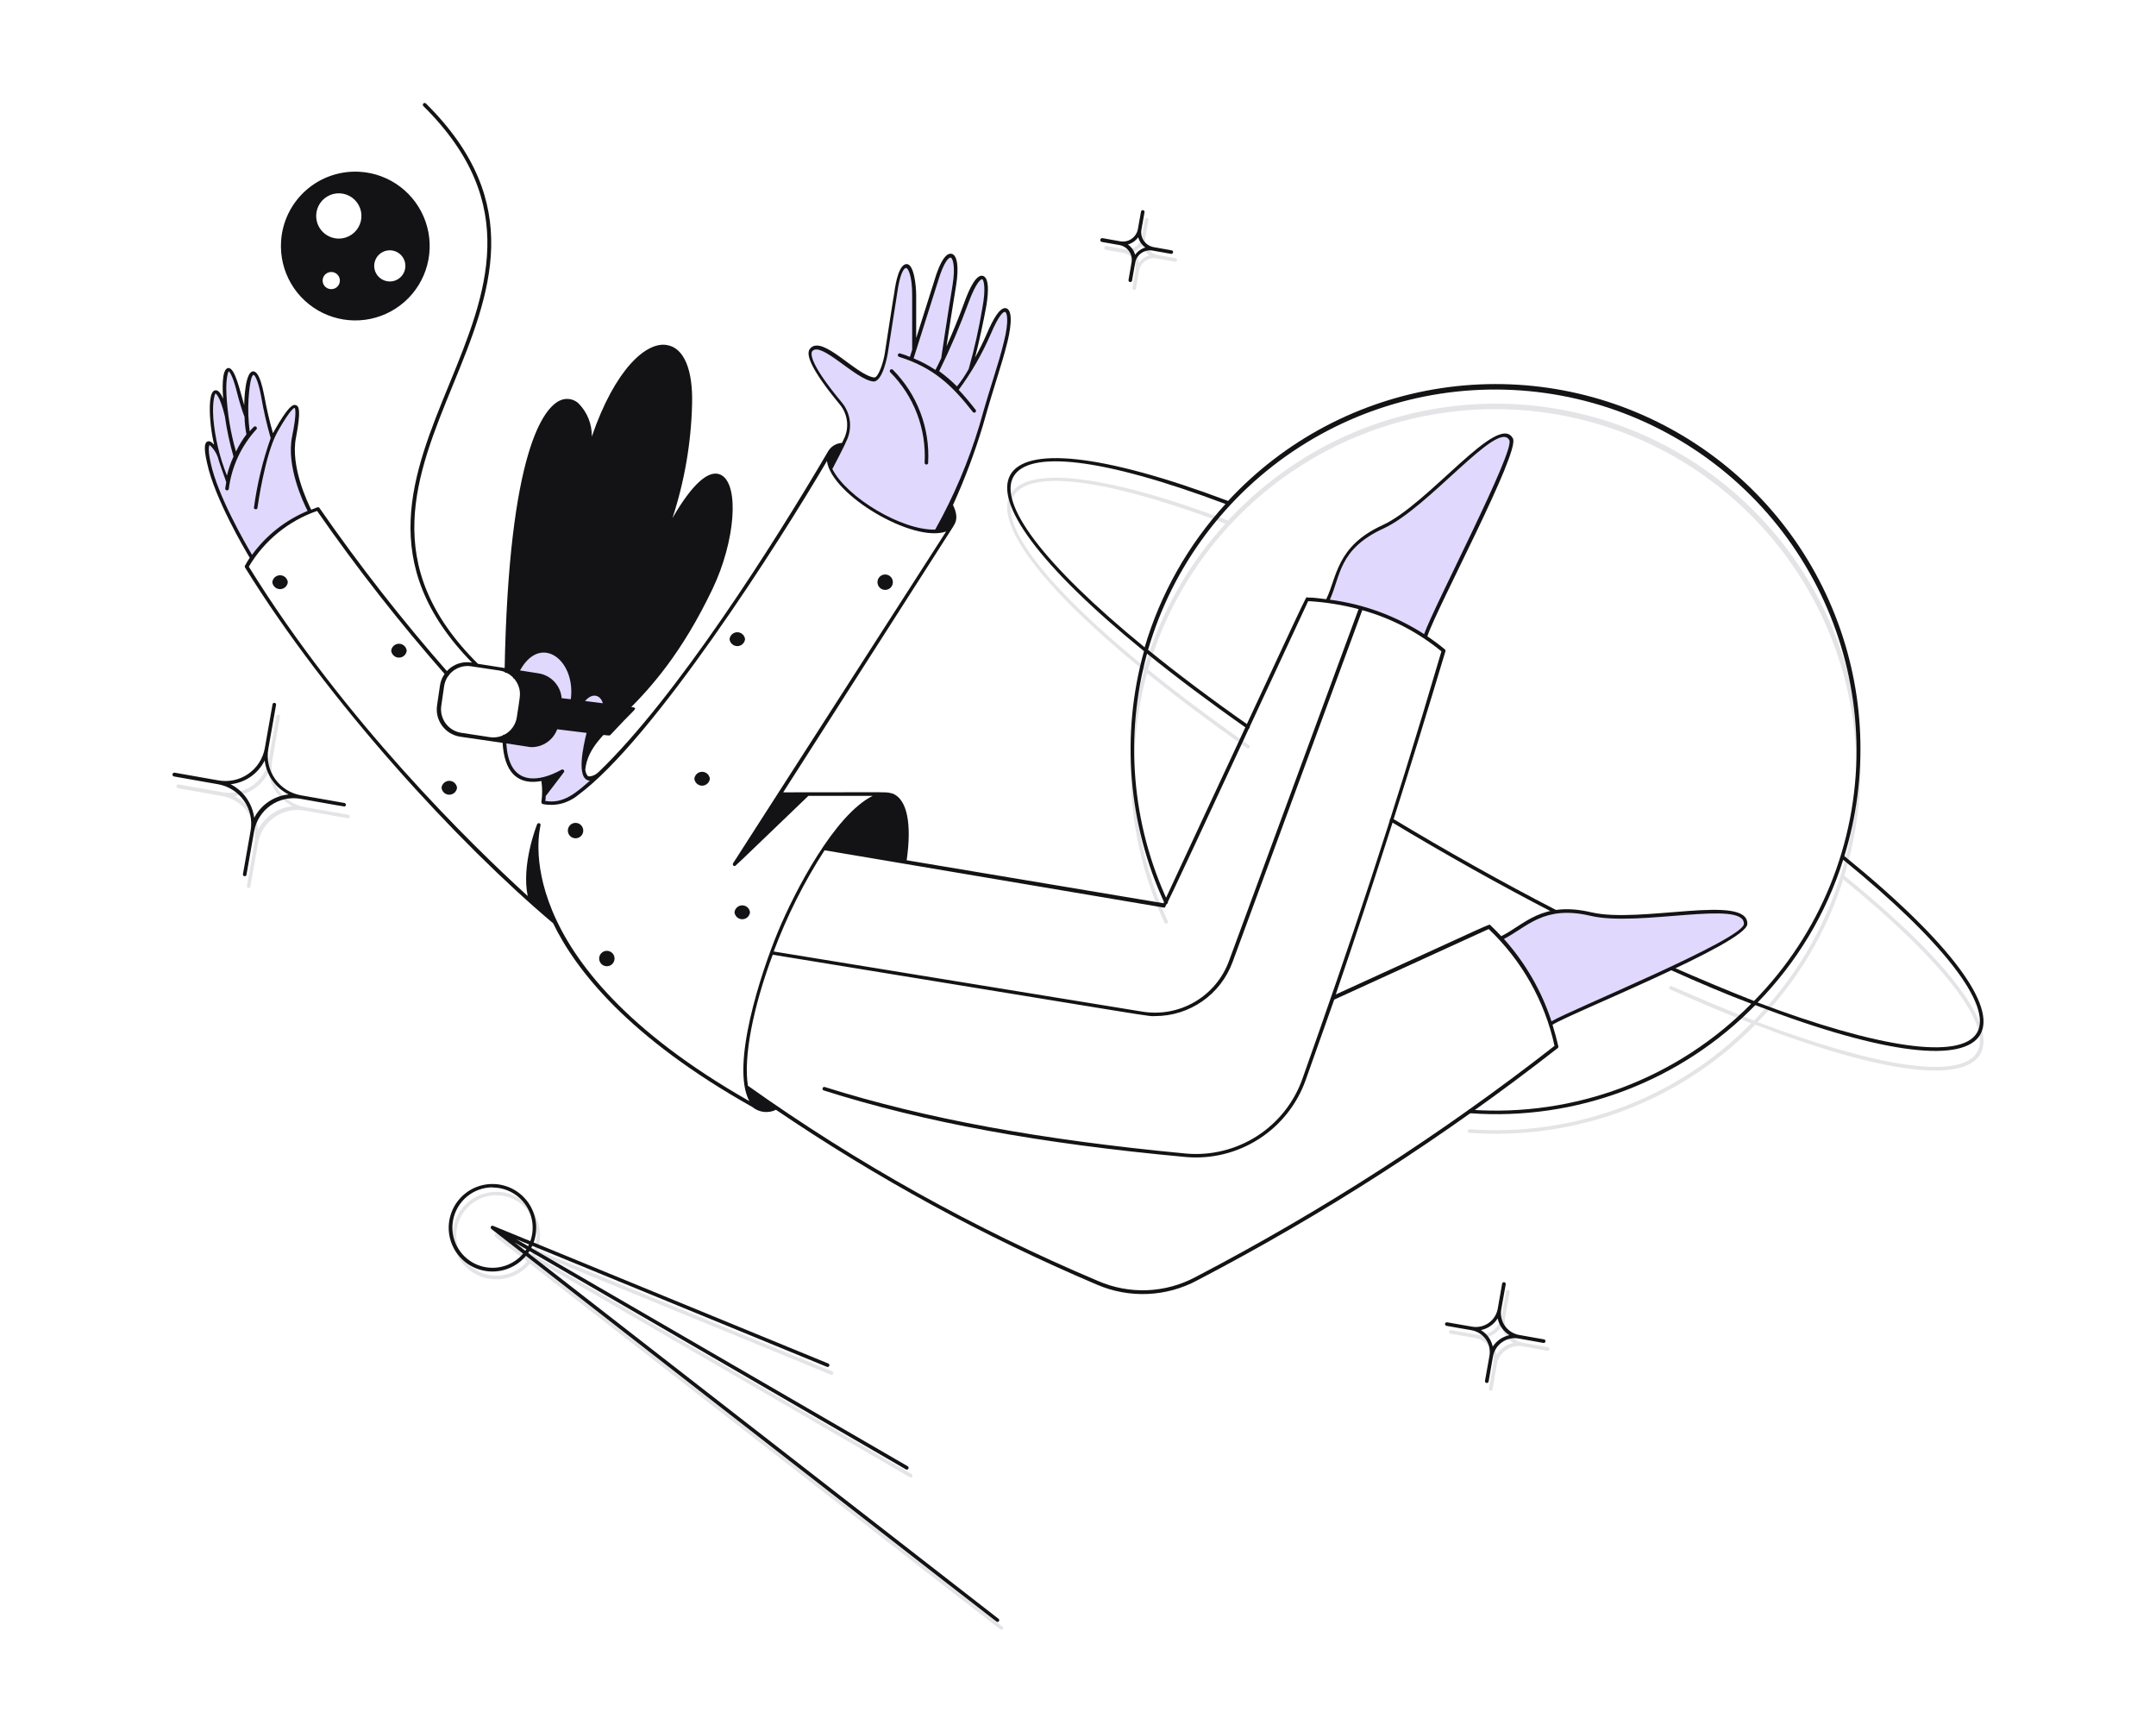 <svg width="550" height="440" viewBox="0 0 550 440" fill="none" xmlns="http://www.w3.org/2000/svg">
<path d="M282.327 62.758L286.816 63.558C287.822 63.728 288.855 63.495 289.691 62.909C290.526 62.323 291.098 61.432 291.281 60.428L292.082 55.915C292.117 55.809 292.19 55.719 292.286 55.663C292.382 55.606 292.495 55.587 292.605 55.607C292.715 55.628 292.813 55.688 292.882 55.776C292.951 55.863 292.985 55.973 292.98 56.084L292.179 60.574C292.003 61.581 292.233 62.617 292.82 63.454C293.407 64.291 294.302 64.861 295.309 65.038L299.798 65.839C299.865 65.839 299.931 65.853 299.992 65.881C300.053 65.909 300.107 65.95 300.151 66.001C300.194 66.052 300.226 66.111 300.244 66.176C300.262 66.24 300.266 66.308 300.255 66.374C300.245 66.44 300.22 66.503 300.182 66.559C300.145 66.614 300.095 66.661 300.038 66.695C299.981 66.73 299.917 66.751 299.85 66.759C299.783 66.766 299.716 66.758 299.653 66.737L295.139 65.936C294.63 65.832 294.104 65.832 293.595 65.936C293.085 66.041 292.603 66.249 292.176 66.546C291.749 66.844 291.387 67.225 291.112 67.666C290.838 68.108 290.656 68.601 290.577 69.115L289.777 73.628C289.741 73.734 289.669 73.824 289.573 73.88C289.477 73.937 289.363 73.956 289.254 73.936C289.144 73.915 289.046 73.855 288.977 73.767C288.908 73.68 288.873 73.57 288.879 73.459L289.655 68.945C289.746 68.449 289.737 67.941 289.63 67.448C289.523 66.956 289.318 66.489 289.03 66.076C288.741 65.663 288.373 65.312 287.947 65.042C287.521 64.772 287.046 64.59 286.549 64.505L282.036 63.704C281.91 63.665 281.805 63.578 281.744 63.462C281.683 63.346 281.67 63.211 281.708 63.085C281.747 62.96 281.834 62.855 281.95 62.793C282.066 62.732 282.202 62.719 282.327 62.758ZM290.577 66.98C291.217 66.086 292.141 65.436 293.198 65.135C292.304 64.496 291.654 63.572 291.354 62.515C290.714 63.409 289.79 64.059 288.733 64.359C289.627 64.999 290.277 65.922 290.577 66.98Z" fill="#E4E4E7"/>
<path d="M369.634 339.649C369.657 339.531 369.726 339.426 369.826 339.358C369.926 339.29 370.048 339.264 370.167 339.285L376.549 340.402C378.022 340.655 379.536 340.316 380.76 339.456C381.983 338.597 382.816 337.288 383.076 335.815L384.193 329.434C384.215 329.311 384.285 329.203 384.388 329.133C384.49 329.062 384.616 329.035 384.739 329.058C384.861 329.08 384.969 329.15 385.04 329.253C385.11 329.355 385.137 329.481 385.115 329.604L383.974 335.985C383.845 336.715 383.862 337.463 384.023 338.187C384.183 338.91 384.486 339.595 384.912 340.202C385.338 340.808 385.879 341.324 386.506 341.721C387.132 342.118 387.83 342.387 388.56 342.513L394.942 343.653C395.048 343.688 395.138 343.761 395.194 343.857C395.251 343.953 395.27 344.067 395.25 344.176C395.229 344.286 395.169 344.384 395.081 344.453C394.994 344.522 394.884 344.557 394.772 344.551L388.391 343.41C386.917 343.157 385.403 343.497 384.18 344.356C382.957 345.216 382.124 346.525 381.863 347.997L380.747 354.378C380.724 354.501 380.654 354.609 380.552 354.68C380.45 354.75 380.323 354.777 380.201 354.755C380.079 354.732 379.97 354.662 379.9 354.559C379.829 354.457 379.802 354.331 379.825 354.209L380.965 347.827C381.219 346.353 380.879 344.84 380.02 343.616C379.16 342.393 377.851 341.56 376.379 341.299L369.997 340.183C369.879 340.16 369.774 340.091 369.706 339.991C369.638 339.891 369.612 339.768 369.634 339.649ZM381.766 345.546C382.246 344.787 382.874 344.131 383.611 343.619C384.349 343.106 385.182 342.746 386.061 342.561C385.297 342.089 384.637 341.468 384.12 340.734C383.603 340 383.239 339.169 383.052 338.291C382.58 339.052 381.958 339.709 381.224 340.222C380.49 340.735 379.659 341.094 378.782 341.275C379.558 341.735 380.228 342.353 380.751 343.089C381.273 343.825 381.636 344.662 381.815 345.546H381.766Z" fill="#E4E4E7"/>
<path d="M45.498 200.08L56.66 202.046C57.977 202.291 59.331 202.274 60.642 201.996C61.953 201.718 63.197 201.183 64.301 200.424C65.406 199.664 66.35 198.694 67.079 197.569C67.808 196.444 68.307 195.187 68.55 193.868L70.515 182.706C70.519 182.641 70.536 182.576 70.566 182.518C70.597 182.46 70.639 182.408 70.691 182.368C70.743 182.327 70.802 182.298 70.866 182.282C70.93 182.267 70.997 182.265 71.061 182.277C71.126 182.29 71.187 182.315 71.241 182.353C71.295 182.391 71.34 182.44 71.373 182.497C71.406 182.554 71.427 182.617 71.434 182.682C71.441 182.748 71.434 182.814 71.413 182.876L69.448 194.014C68.982 196.684 69.594 199.43 71.15 201.65C72.705 203.869 75.077 205.382 77.746 205.855L88.884 207.821C88.985 207.845 89.076 207.902 89.14 207.983C89.205 208.065 89.24 208.166 89.24 208.27C89.24 208.374 89.205 208.475 89.14 208.556C89.076 208.638 88.985 208.695 88.884 208.719C88.617 208.719 86.312 208.282 77.649 206.753C74.985 206.287 72.246 206.897 70.03 208.448C67.815 209.999 66.305 212.365 65.832 215.028L63.867 226.19C63.831 226.295 63.759 226.385 63.663 226.441C63.566 226.498 63.453 226.518 63.343 226.497C63.234 226.476 63.135 226.416 63.066 226.329C62.998 226.241 62.963 226.131 62.969 226.02L64.934 214.858C65.399 212.19 64.787 209.447 63.23 207.232C61.674 205.016 59.302 203.508 56.635 203.041L45.498 201.075C45.366 201.075 45.239 201.023 45.146 200.929C45.053 200.836 45 200.71 45 200.578C45 200.446 45.053 200.319 45.146 200.226C45.239 200.133 45.366 200.08 45.498 200.08ZM65.783 211.728C66.627 210.054 67.879 208.618 69.422 207.554C70.965 206.49 72.751 205.831 74.616 205.637C72.964 204.808 71.543 203.584 70.481 202.072C69.418 200.56 68.746 198.809 68.525 196.974C67.7 198.631 66.473 200.055 64.955 201.115C63.438 202.175 61.678 202.837 59.838 203.041C61.478 203.882 62.886 205.115 63.935 206.63C64.985 208.146 65.645 209.896 65.856 211.728H65.783Z" fill="#E4E4E7"/>
<path d="M126.786 314.68L212.346 349.816C212.444 349.871 212.519 349.959 212.556 350.065C212.594 350.17 212.591 350.286 212.55 350.39C212.508 350.495 212.43 350.58 212.33 350.631C212.23 350.681 212.115 350.694 212.006 350.665L132.658 318.077L232.559 375.998C232.611 376.029 232.657 376.069 232.694 376.117C232.731 376.165 232.758 376.22 232.774 376.279C232.79 376.337 232.794 376.398 232.786 376.459C232.778 376.519 232.759 376.577 232.729 376.629C232.698 376.682 232.658 376.728 232.61 376.765C232.562 376.802 232.507 376.829 232.448 376.845C232.39 376.861 232.329 376.865 232.268 376.857C232.208 376.849 232.15 376.83 232.098 376.799L132.222 318.878L255.708 414.896C255.791 414.949 255.854 415.03 255.886 415.124C255.917 415.218 255.916 415.319 255.882 415.413C255.848 415.506 255.784 415.585 255.699 415.636C255.615 415.688 255.515 415.709 255.417 415.697C255.174 415.697 261.895 420.865 126.349 315.481C125.913 314.971 126.398 314.534 126.786 314.68Z" fill="#E4E4E7"/>
<path d="M126.641 326.328C128.755 326.325 130.825 325.721 132.61 324.587C134.395 323.453 135.821 321.835 136.722 319.923C137.623 318.01 137.962 315.88 137.7 313.782C137.438 311.684 136.585 309.703 135.241 308.071C133.897 306.439 132.117 305.222 130.109 304.561C128.1 303.901 125.945 303.825 123.895 304.343C121.844 304.86 119.983 305.948 118.527 307.482C117.072 309.016 116.082 310.932 115.673 313.006C115.354 314.625 115.397 316.295 115.801 317.895C116.204 319.495 116.958 320.986 118.007 322.26C119.056 323.534 120.374 324.56 121.867 325.263C123.36 325.967 124.991 326.33 126.641 326.328ZM126.641 304.901C128.751 304.901 130.809 305.552 132.535 306.765C134.261 307.979 135.569 309.696 136.282 311.681C136.995 313.667 137.077 315.824 136.518 317.858C135.958 319.893 134.783 321.704 133.155 323.045C131.526 324.387 129.523 325.192 127.42 325.352C125.316 325.512 123.214 325.018 121.402 323.938C119.59 322.858 118.155 321.244 117.295 319.318C116.435 317.391 116.19 315.246 116.595 313.176C117.044 310.843 118.289 308.739 120.116 307.221C121.944 305.703 124.241 304.866 126.617 304.853L126.641 304.901Z" fill="#E4E4E7"/>
<path d="M313.285 132.778C327.61 117.315 346.762 107.174 367.603 104.015C388.445 100.856 409.741 104.867 428.006 115.39C446.271 125.914 460.421 142.327 468.141 161.942C475.861 181.557 476.693 203.211 470.5 223.361C525.752 268.276 515.245 287.227 447.787 261.384C438.39 271 427.008 278.448 414.434 283.209C401.861 287.97 388.4 289.929 374.991 288.95C374.924 288.966 374.853 288.966 374.785 288.951C374.718 288.936 374.654 288.905 374.6 288.862C374.545 288.819 374.501 288.764 374.471 288.702C374.441 288.639 374.425 288.57 374.425 288.501C374.425 288.432 374.441 288.363 374.471 288.3C374.501 288.238 374.545 288.183 374.6 288.14C374.654 288.097 374.718 288.066 374.785 288.051C374.853 288.036 374.924 288.036 374.991 288.052C388.195 289.005 401.448 287.081 413.835 282.414C426.223 277.747 437.451 270.448 446.744 261.02C440.289 258.594 433.398 255.658 426.167 252.406C426.1 252.392 426.036 252.363 425.982 252.322C425.927 252.28 425.882 252.227 425.851 252.166C425.819 252.105 425.802 252.037 425.8 251.969C425.798 251.9 425.811 251.832 425.839 251.769C425.867 251.706 425.908 251.65 425.96 251.605C426.012 251.561 426.074 251.528 426.14 251.51C426.206 251.492 426.276 251.489 426.344 251.501C426.411 251.514 426.475 251.541 426.531 251.581C433.891 254.817 440.864 257.728 447.448 260.317C464.293 243.202 473.695 220.125 473.606 196.111C473.496 173.954 465.411 152.578 450.832 135.894C436.252 119.209 416.152 108.333 394.21 105.254C372.268 102.175 349.951 107.101 331.343 119.129C312.735 131.156 299.08 149.483 292.877 170.753C300.4 176.868 308.99 183.323 318.55 190.02C318.611 190.048 318.666 190.089 318.71 190.139C318.754 190.19 318.786 190.25 318.804 190.315C318.822 190.38 318.826 190.447 318.816 190.514C318.805 190.58 318.78 190.643 318.742 190.699C318.704 190.755 318.655 190.801 318.597 190.836C318.54 190.87 318.475 190.892 318.408 190.899C318.342 190.906 318.274 190.898 318.211 190.876C318.147 190.854 318.089 190.819 318.041 190.772C308.553 184.124 300.06 177.742 292.611 171.724C286.843 192.757 288.717 215.154 297.9 234.935C297.952 235.048 297.956 235.176 297.913 235.292C297.87 235.408 297.782 235.503 297.67 235.554C297.557 235.606 297.429 235.61 297.313 235.567C297.197 235.524 297.103 235.436 297.051 235.324C287.739 215.213 285.889 192.443 291.834 171.093C237.65 126.979 247.889 108.149 313.285 132.778ZM504.35 268.397C508.354 261.457 495.614 244.981 470.208 224.307C465.877 237.982 458.397 250.449 448.37 260.705C479.138 272.328 500.249 275.458 504.35 268.397ZM292.004 170.123C296.008 156.523 303.062 144.016 312.629 133.555C248.836 109.556 239.057 126.785 292.004 170.123Z" fill="#E4E4E7"/>
<path d="M396.951 232.119C383.217 225.034 368.804 216.953 355.215 208.752C355.113 208.704 354.997 208.695 354.888 208.726C354.78 208.758 354.687 208.829 354.627 208.924C354.568 209.02 354.545 209.135 354.564 209.246C354.583 209.357 354.642 209.458 354.73 209.528C368.343 217.73 382.78 225.835 396.515 232.92C396.618 232.958 396.732 232.958 396.836 232.919C396.939 232.88 397.026 232.805 397.078 232.708C397.131 232.611 397.148 232.498 397.124 232.39C397.101 232.282 397.04 232.186 396.951 232.119Z" fill="#131315"/>
<path d="M313.285 127.778C327.61 112.315 346.762 102.174 367.603 99.015C388.445 95.856 409.741 99.867 428.006 110.39C446.271 120.914 460.421 137.327 468.141 156.942C475.861 176.557 476.693 198.211 470.5 218.361C525.752 263.276 515.245 282.227 447.787 256.384C438.39 266 427.008 273.448 414.434 278.209C401.861 282.97 388.4 284.929 374.991 283.95C374.924 283.966 374.853 283.966 374.785 283.951C374.718 283.936 374.654 283.905 374.6 283.862C374.545 283.819 374.501 283.764 374.471 283.702C374.441 283.639 374.425 283.57 374.425 283.501C374.425 283.432 374.441 283.363 374.471 283.3C374.501 283.238 374.545 283.183 374.6 283.14C374.654 283.097 374.718 283.066 374.785 283.051C374.853 283.036 374.924 283.036 374.991 283.052C388.195 284.005 401.448 282.081 413.835 277.414C426.223 272.747 437.451 265.448 446.744 256.02C440.289 253.594 433.398 250.658 426.167 247.406C426.1 247.392 426.036 247.363 425.982 247.322C425.927 247.28 425.882 247.227 425.851 247.166C425.819 247.105 425.802 247.037 425.8 246.969C425.798 246.9 425.811 246.832 425.839 246.769C425.867 246.706 425.908 246.65 425.96 246.605C426.012 246.561 426.074 246.528 426.14 246.51C426.206 246.492 426.276 246.489 426.344 246.501C426.411 246.514 426.475 246.541 426.531 246.581C433.891 249.817 440.864 252.728 447.448 255.317C464.293 238.202 473.695 215.125 473.606 191.111C473.496 168.954 465.411 147.578 450.832 130.894C436.252 114.209 416.152 103.333 394.21 100.254C372.268 97.175 349.951 102.101 331.343 114.129C312.735 126.156 299.08 144.483 292.877 165.753C300.4 171.868 308.99 178.323 318.55 185.02C318.611 185.048 318.666 185.089 318.71 185.139C318.754 185.19 318.786 185.25 318.804 185.315C318.822 185.38 318.826 185.447 318.816 185.514C318.805 185.58 318.78 185.643 318.742 185.699C318.704 185.755 318.655 185.801 318.597 185.836C318.54 185.87 318.475 185.892 318.408 185.899C318.342 185.906 318.274 185.898 318.211 185.876C318.147 185.854 318.089 185.819 318.041 185.772C308.553 179.124 300.06 172.742 292.611 166.724C286.843 187.757 288.717 210.154 297.9 229.935C297.952 230.048 297.956 230.176 297.913 230.292C297.87 230.408 297.782 230.503 297.67 230.554C297.557 230.606 297.429 230.61 297.313 230.567C297.197 230.524 297.103 230.436 297.051 230.324C287.739 210.213 285.889 187.443 291.834 166.093C237.65 121.979 247.889 103.149 313.285 127.778ZM504.35 263.397C508.354 256.457 495.614 239.981 470.208 219.307C465.877 232.982 458.397 245.449 448.37 255.705C479.138 267.328 500.249 270.458 504.35 263.397ZM292.004 165.123C296.008 151.523 303.062 139.016 312.629 128.555C248.836 104.556 239.057 121.785 292.004 165.123Z" fill="#131315"/>
<path d="M132.217 182.933L132.92 178.08C133.069 177.129 133.004 176.157 132.732 175.234C132.459 174.311 131.985 173.46 131.343 172.742C136.633 159.809 147.771 167.379 145.902 178.76C146.266 179.245 146.339 181.186 148.96 178.25C152.891 173.882 157.914 181.138 150.027 186.84C146.897 199.361 150.027 199.992 152.891 197.396C151.018 199.216 149.041 200.925 146.97 202.516C145.804 203.483 144.434 204.173 142.963 204.534C141.492 204.896 139.958 204.919 138.477 204.602C138.786 202.633 138.786 200.627 138.477 198.657C134.158 199.604 128.601 198.657 128.771 187.859C129.693 187.368 130.486 186.666 131.085 185.81C131.683 184.954 132.071 183.968 132.217 182.933Z" fill="#E1D8FD"/>
<path d="M55.781 116.179C52.068 103.27 54.616 92.691 57.795 106.158C56.169 94.729 58.135 89.391 60.804 99.8C61.435 102.227 62.066 104.386 62.769 106.303C62.689 104.751 62.689 103.196 62.769 101.644C63.376 92.715 65.487 93.322 66.919 101.014C67.565 104.62 68.424 108.185 69.491 111.69C69.738 111.079 70.03 110.487 70.364 109.919C75.218 101.232 76.916 101.45 74.902 111.399C73.203 119.771 79.027 130.496 79.027 130.496C73.051 132.916 67.914 137.032 64.249 142.337C64.249 142.337 55.393 127.924 53.282 118.072C51.437 109.701 54.616 113.486 55.781 116.179Z" fill="#E1D8FD"/>
<path d="M215.592 112.588C216.417 111.057 216.764 109.313 216.586 107.582C216.409 105.852 215.716 104.214 214.597 102.882C210.666 98.174 205.377 91.113 207.124 89.196C209.841 86.26 218.431 96.257 222.993 96.816C224.619 97.01 225.929 91.963 226.196 90.264C226.706 86.964 228.404 75.875 228.623 74.758C230.006 64.64 233.476 66.363 233.476 75.292C233.476 83.543 233.476 88.978 233.476 89.269C235.053 84.246 238.766 72.599 239.057 71.628C241.993 61.922 245.099 64.082 243.643 72.866C242.26 81.261 240.755 91.501 240.755 91.501C242.163 88.517 244.419 83.445 246.797 76.942C250.316 67.358 252.937 69.663 251.287 78.544C250.025 85.217 248.448 91.793 247.72 94.219C249.561 91.277 251.183 88.203 252.573 85.023C256.576 75.559 259.051 78.156 256.843 87.134C255.218 93.661 253.834 96.84 250.559 108.536C249.03 113.947 243.837 128.579 239.324 135.47C230.879 135.931 215.932 127.172 212.316 119.552C212.219 119.31 215.422 112.879 215.592 112.588Z" fill="#E1D8FD"/>
<path d="M91.815 43.82C95.561 44.053 99.153 45.391 102.138 47.666C105.123 49.94 107.367 53.049 108.586 56.599C109.804 60.148 109.942 63.98 108.983 67.608C108.024 71.236 106.011 74.499 103.197 76.983C100.384 79.467 96.898 81.061 93.178 81.564C89.459 82.066 85.674 81.454 82.303 79.806C78.931 78.157 76.124 75.546 74.237 72.302C72.349 69.059 71.466 65.328 71.699 61.582C71.85 59.094 72.491 56.66 73.585 54.42C74.678 52.18 76.203 50.177 78.071 48.527C79.94 46.877 82.116 45.612 84.474 44.804C86.832 43.997 89.327 43.662 91.815 43.82ZM100.599 71.628C101.351 71.399 102.018 70.952 102.516 70.344C103.014 69.736 103.321 68.994 103.398 68.212C103.475 67.43 103.319 66.642 102.949 65.949C102.579 65.255 102.012 64.687 101.32 64.315C100.627 63.943 99.84 63.785 99.057 63.86C98.275 63.935 97.532 64.241 96.923 64.737C96.314 65.234 95.865 65.9 95.634 66.651C95.403 67.403 95.4 68.206 95.624 68.959C95.933 69.971 96.629 70.819 97.561 71.319C98.493 71.82 99.585 71.93 100.599 71.628ZM88.175 60.587C89.26 60.244 90.219 59.587 90.932 58.7C91.645 57.813 92.08 56.736 92.182 55.602C92.285 54.469 92.05 53.331 91.508 52.331C90.966 51.33 90.141 50.512 89.135 49.979C88.13 49.446 86.989 49.222 85.857 49.335C84.725 49.448 83.651 49.893 82.771 50.614C81.891 51.336 81.243 52.301 80.909 53.389C80.576 54.476 80.571 55.639 80.895 56.729C81.114 57.464 81.477 58.148 81.963 58.742C82.449 59.335 83.049 59.825 83.726 60.185C84.404 60.544 85.146 60.764 85.91 60.834C86.674 60.903 87.444 60.819 88.175 60.587ZM85.142 73.666C85.698 73.499 86.166 73.117 86.441 72.606C86.716 72.094 86.777 71.493 86.61 70.936C86.442 70.38 86.061 69.912 85.549 69.637C85.037 69.362 84.437 69.301 83.88 69.469C83.323 69.629 82.853 70.005 82.573 70.512C82.294 71.02 82.227 71.617 82.388 72.174C82.549 72.731 82.924 73.201 83.431 73.481C83.939 73.76 84.537 73.827 85.093 73.666H85.142Z" fill="#131315"/>
<path d="M338.569 153.33C347.496 154.389 356.048 157.531 363.538 162.502C365.212 156.484 387.124 115.306 385.377 112.078C382.125 105.818 364.436 129.064 352.692 134.378C340.947 139.692 341.554 147.457 338.569 153.33Z" fill="#E1D8FD"/>
<path d="M382.877 239.399C388.637 245.667 392.952 253.122 395.52 261.238C397.461 259.272 445.166 240.345 445.288 235.662C445.482 228.601 418.378 236.123 405.808 233.235C393.239 230.348 388.871 236.56 382.877 239.399Z" fill="#E1D8FD"/>
<path d="M236.776 117.927C237.006 113.581 236.324 109.235 234.774 105.169C233.223 101.102 230.839 97.406 227.774 94.316C227.687 94.23 227.569 94.181 227.446 94.181C227.323 94.181 227.205 94.23 227.118 94.316C227.031 94.403 226.983 94.521 226.983 94.644C226.983 94.767 227.031 94.885 227.118 94.972C230.1 97.974 232.42 101.568 233.929 105.522C235.437 109.475 236.101 113.701 235.878 117.927C235.862 117.994 235.862 118.065 235.877 118.132C235.892 118.2 235.923 118.264 235.966 118.318C236.009 118.372 236.064 118.416 236.126 118.447C236.189 118.477 236.258 118.493 236.327 118.493C236.397 118.493 236.465 118.477 236.528 118.447C236.59 118.416 236.645 118.372 236.688 118.318C236.731 118.264 236.762 118.2 236.777 118.132C236.792 118.065 236.792 117.994 236.776 117.927Z" fill="#131315"/>
<path d="M368.634 337.649C368.657 337.531 368.726 337.426 368.826 337.358C368.926 337.29 369.048 337.264 369.167 337.285L375.549 338.402C377.022 338.655 378.536 338.316 379.76 337.456C380.983 336.597 381.816 335.288 382.076 333.815L383.193 327.434C383.215 327.311 383.285 327.203 383.388 327.133C383.49 327.062 383.616 327.035 383.739 327.058C383.861 327.08 383.969 327.15 384.04 327.253C384.11 327.355 384.137 327.481 384.115 327.604L382.974 333.985C382.845 334.715 382.862 335.463 383.023 336.187C383.183 336.91 383.486 337.595 383.912 338.202C384.338 338.808 384.879 339.324 385.506 339.721C386.132 340.118 386.83 340.387 387.56 340.513L393.942 341.653C394.048 341.688 394.138 341.761 394.194 341.857C394.251 341.953 394.27 342.067 394.25 342.176C394.229 342.286 394.169 342.384 394.081 342.453C393.994 342.522 393.884 342.557 393.772 342.551L387.391 341.41C385.917 341.157 384.403 341.497 383.18 342.356C381.957 343.216 381.124 344.525 380.863 345.997L379.747 352.378C379.724 352.501 379.654 352.609 379.552 352.68C379.45 352.75 379.323 352.777 379.201 352.755C379.079 352.732 378.97 352.662 378.9 352.559C378.829 352.457 378.802 352.331 378.825 352.209L379.965 345.827C380.219 344.353 379.879 342.84 379.02 341.616C378.16 340.393 376.851 339.56 375.379 339.299L368.997 338.183C368.879 338.16 368.774 338.091 368.706 337.991C368.638 337.891 368.612 337.768 368.634 337.649ZM380.766 343.546C381.246 342.787 381.874 342.131 382.611 341.619C383.349 341.106 384.182 340.746 385.061 340.561C384.297 340.089 383.637 339.468 383.12 338.734C382.603 338 382.239 337.169 382.052 336.291C381.58 337.052 380.958 337.709 380.224 338.222C379.49 338.735 378.659 339.094 377.782 339.275C378.558 339.735 379.228 340.353 379.751 341.089C380.273 341.825 380.636 342.662 380.815 343.546H380.766Z" fill="#131315"/>
<path d="M281.327 60.758L285.816 61.558C286.822 61.728 287.855 61.495 288.691 60.909C289.526 60.323 290.098 59.432 290.281 58.428L291.082 53.915C291.117 53.809 291.19 53.719 291.286 53.663C291.382 53.606 291.495 53.587 291.605 53.607C291.715 53.628 291.813 53.688 291.882 53.776C291.951 53.863 291.985 53.973 291.98 54.084L291.179 58.574C291.003 59.581 291.233 60.617 291.82 61.454C292.407 62.291 293.302 62.861 294.309 63.038L298.798 63.839C298.865 63.839 298.931 63.853 298.992 63.881C299.053 63.909 299.107 63.95 299.151 64.001C299.194 64.052 299.226 64.111 299.244 64.176C299.262 64.24 299.266 64.308 299.255 64.374C299.245 64.44 299.22 64.503 299.182 64.559C299.145 64.614 299.095 64.661 299.038 64.695C298.981 64.73 298.917 64.751 298.85 64.759C298.783 64.766 298.716 64.758 298.653 64.737L294.139 63.936C293.63 63.832 293.104 63.832 292.595 63.937C292.085 64.041 291.603 64.249 291.176 64.546C290.749 64.844 290.387 65.225 290.112 65.666C289.838 66.108 289.656 66.601 289.577 67.115L288.777 71.628C288.741 71.734 288.669 71.824 288.573 71.88C288.477 71.937 288.363 71.956 288.254 71.936C288.144 71.915 288.046 71.855 287.977 71.767C287.908 71.68 287.873 71.57 287.879 71.459L288.655 66.945C288.746 66.449 288.737 65.941 288.63 65.448C288.523 64.956 288.318 64.489 288.03 64.076C287.741 63.663 287.373 63.312 286.947 63.042C286.521 62.772 286.046 62.59 285.549 62.505L281.036 61.704C280.91 61.665 280.805 61.578 280.744 61.462C280.683 61.346 280.67 61.211 280.708 61.085C280.747 60.96 280.834 60.855 280.95 60.793C281.066 60.732 281.202 60.719 281.327 60.758ZM289.577 64.98C290.217 64.086 291.141 63.436 292.198 63.136C291.304 62.496 290.654 61.572 290.354 60.515C289.714 61.409 288.79 62.059 287.733 62.359C288.627 62.999 289.277 63.922 289.577 64.98Z" fill="#131315"/>
<path d="M44.498 197.08L55.66 199.046C56.977 199.291 58.331 199.274 59.642 198.996C60.953 198.718 62.197 198.183 63.301 197.424C64.406 196.664 65.35 195.694 66.079 194.569C66.808 193.444 67.307 192.187 67.55 190.868L69.515 179.706C69.519 179.641 69.536 179.576 69.566 179.518C69.597 179.46 69.639 179.408 69.691 179.368C69.743 179.327 69.802 179.298 69.866 179.282C69.93 179.267 69.997 179.265 70.061 179.277C70.126 179.29 70.187 179.315 70.241 179.353C70.295 179.391 70.34 179.44 70.373 179.497C70.406 179.554 70.427 179.617 70.434 179.682C70.441 179.748 70.434 179.814 70.413 179.876L68.448 191.014C67.982 193.684 68.594 196.43 70.15 198.65C71.705 200.869 74.077 202.382 76.746 202.855L87.884 204.821C87.985 204.845 88.076 204.902 88.14 204.983C88.205 205.065 88.24 205.166 88.24 205.27C88.24 205.374 88.205 205.475 88.14 205.556C88.076 205.638 87.985 205.695 87.884 205.719C87.617 205.719 85.312 205.282 76.649 203.753C73.985 203.287 71.246 203.897 69.03 205.448C66.815 206.999 65.305 209.365 64.832 212.028L62.867 223.19C62.831 223.295 62.759 223.385 62.663 223.441C62.566 223.498 62.453 223.518 62.343 223.497C62.234 223.476 62.135 223.416 62.066 223.329C61.998 223.241 61.963 223.131 61.969 223.02L63.934 211.858C64.399 209.19 63.787 206.447 62.23 204.232C60.674 202.016 58.302 200.508 55.635 200.041L44.498 198.075C44.366 198.075 44.239 198.023 44.146 197.929C44.053 197.836 44 197.71 44 197.578C44 197.446 44.053 197.319 44.146 197.226C44.239 197.133 44.366 197.08 44.498 197.08ZM64.783 208.728C65.627 207.054 66.879 205.618 68.422 204.554C69.965 203.49 71.751 202.831 73.616 202.637C71.964 201.808 70.543 200.584 69.481 199.072C68.418 197.56 67.746 195.809 67.525 193.974C66.7 195.631 65.473 197.055 63.955 198.115C62.438 199.175 60.678 199.837 58.838 200.041C60.478 200.882 61.886 202.115 62.935 203.63C63.985 205.146 64.645 206.896 64.856 208.728H64.783Z" fill="#131315"/>
<path d="M125.786 312.68L211.346 347.816C211.444 347.871 211.519 347.959 211.556 348.065C211.594 348.17 211.591 348.286 211.55 348.39C211.508 348.495 211.43 348.58 211.33 348.631C211.23 348.681 211.115 348.694 211.006 348.665L131.658 316.077L231.559 373.998C231.611 374.029 231.657 374.069 231.694 374.117C231.731 374.165 231.758 374.22 231.774 374.279C231.79 374.337 231.794 374.398 231.786 374.459C231.778 374.519 231.759 374.577 231.729 374.629C231.698 374.682 231.658 374.728 231.61 374.765C231.562 374.802 231.507 374.829 231.448 374.845C231.39 374.861 231.329 374.865 231.268 374.857C231.208 374.849 231.15 374.83 231.098 374.799L131.222 316.878L254.708 412.896C254.791 412.949 254.854 413.03 254.886 413.124C254.917 413.218 254.916 413.319 254.882 413.413C254.848 413.506 254.784 413.585 254.699 413.636C254.615 413.688 254.515 413.709 254.417 413.697C254.174 413.697 260.895 418.865 125.349 313.481C124.913 312.971 125.398 312.534 125.786 312.68Z" fill="#131315"/>
<path d="M125.641 324.328C127.755 324.325 129.825 323.721 131.61 322.587C133.395 321.453 134.821 319.835 135.722 317.923C136.623 316.01 136.962 313.88 136.7 311.782C136.438 309.684 135.585 307.703 134.241 306.071C132.897 304.439 131.117 303.222 129.109 302.561C127.1 301.901 124.945 301.825 122.895 302.343C120.844 302.86 118.983 303.948 117.527 305.482C116.072 307.016 115.082 308.932 114.673 311.006C114.354 312.625 114.397 314.295 114.801 315.895C115.204 317.495 115.958 318.986 117.007 320.26C118.056 321.534 119.374 322.56 120.867 323.263C122.36 323.967 123.991 324.33 125.641 324.328ZM125.641 302.901C127.751 302.901 129.809 303.552 131.535 304.765C133.261 305.979 134.569 307.696 135.282 309.681C135.995 311.667 136.077 313.824 135.518 315.858C134.958 317.893 133.783 319.704 132.155 321.045C130.526 322.387 128.523 323.192 126.42 323.352C124.316 323.512 122.214 323.018 120.402 321.938C118.59 320.858 117.155 319.244 116.295 317.318C115.435 315.391 115.19 313.246 115.595 311.176C116.044 308.843 117.289 306.739 119.116 305.221C120.944 303.703 123.241 302.866 125.617 302.853L125.641 302.901Z" fill="#131315"/>
<path d="M144.859 211.858C144.859 212.379 145.066 212.879 145.435 213.247C145.803 213.616 146.303 213.823 146.824 213.823C147.346 213.823 147.846 213.616 148.214 213.247C148.583 212.879 148.79 212.379 148.79 211.858C148.79 211.336 148.583 210.836 148.214 210.468C147.846 210.099 147.346 209.892 146.824 209.892C146.303 209.892 145.803 210.099 145.435 210.468C145.066 210.836 144.859 211.336 144.859 211.858Z" fill="#131315"/>
<path d="M112.635 200.938C112.689 201.425 112.92 201.875 113.285 202.201C113.65 202.528 114.122 202.708 114.612 202.708C115.102 202.708 115.574 202.528 115.939 202.201C116.304 201.875 116.536 201.425 116.59 200.938C116.536 200.451 116.304 200.002 115.939 199.675C115.574 199.348 115.102 199.168 114.612 199.168C114.122 199.168 113.65 199.348 113.285 199.675C112.92 200.002 112.689 200.451 112.635 200.938Z" fill="#131315"/>
<path d="M99.798 165.972C99.852 166.459 100.084 166.908 100.449 167.235C100.814 167.562 101.286 167.742 101.776 167.742C102.266 167.742 102.738 167.562 103.103 167.235C103.468 166.908 103.7 166.459 103.754 165.972C103.7 165.485 103.468 165.035 103.103 164.709C102.738 164.382 102.266 164.201 101.776 164.201C101.286 164.201 100.814 164.382 100.449 164.709C100.084 165.035 99.852 165.485 99.798 165.972Z" fill="#131315"/>
<path d="M69.467 148.501C69.521 148.988 69.752 149.438 70.117 149.764C70.482 150.091 70.954 150.271 71.444 150.271C71.934 150.271 72.406 150.091 72.771 149.764C73.136 149.438 73.368 148.988 73.422 148.501C73.368 148.014 73.136 147.565 72.771 147.238C72.406 146.911 71.934 146.731 71.444 146.731C70.954 146.731 70.482 146.911 70.117 147.238C69.752 147.565 69.521 148.014 69.467 148.501Z" fill="#131315"/>
<path d="M152.842 244.495C152.842 245.016 153.049 245.516 153.418 245.884C153.786 246.253 154.286 246.46 154.808 246.46C155.329 246.46 155.829 246.253 156.198 245.884C156.566 245.516 156.773 245.016 156.773 244.495C156.773 243.973 156.566 243.473 156.198 243.105C155.829 242.736 155.329 242.529 154.808 242.529C154.286 242.529 153.786 242.736 153.418 243.105C153.049 243.473 152.842 243.973 152.842 244.495Z" fill="#131315"/>
<path d="M187.372 232.702C187.426 233.188 187.658 233.638 188.022 233.965C188.387 234.291 188.86 234.472 189.35 234.472C189.839 234.472 190.312 234.291 190.677 233.965C191.042 233.638 191.273 233.188 191.327 232.702C191.273 232.215 191.042 231.765 190.677 231.438C190.312 231.112 189.839 230.931 189.35 230.931C188.86 230.931 188.387 231.112 188.022 231.438C187.658 231.765 187.426 232.215 187.372 232.702Z" fill="#131315"/>
<path d="M177.131 198.633C177.185 199.12 177.417 199.57 177.782 199.896C178.147 200.223 178.619 200.404 179.109 200.404C179.599 200.404 180.071 200.223 180.436 199.896C180.801 199.57 181.033 199.12 181.087 198.633C181.033 198.146 180.801 197.697 180.436 197.37C180.071 197.043 179.599 196.863 179.109 196.863C178.619 196.863 178.147 197.043 177.782 197.37C177.417 197.697 177.185 198.146 177.131 198.633Z" fill="#131315"/>
<path d="M186.11 163.036C186.164 163.522 186.396 163.972 186.76 164.299C187.125 164.626 187.598 164.806 188.088 164.806C188.577 164.806 189.05 164.626 189.415 164.299C189.78 163.972 190.011 163.522 190.065 163.036C190.011 162.549 189.78 162.099 189.415 161.773C189.05 161.446 188.577 161.265 188.088 161.265C187.598 161.265 187.125 161.446 186.76 161.773C186.396 162.099 186.164 162.549 186.11 163.036Z" fill="#131315"/>
<path d="M223.843 148.501C223.843 149.022 224.05 149.522 224.418 149.891C224.787 150.259 225.287 150.466 225.808 150.466C226.329 150.466 226.829 150.259 227.198 149.891C227.567 149.522 227.774 149.022 227.774 148.501C227.774 147.98 227.567 147.48 227.198 147.111C226.829 146.742 226.329 146.535 225.808 146.535C225.287 146.535 224.787 146.742 224.418 147.111C224.05 147.48 223.843 147.98 223.843 148.501Z" fill="#131315"/>
<path d="M53.014 112.588C53.5 112.418 54.082 112.831 54.616 113.438C54.114 111.267 53.781 109.06 53.621 106.837C53.427 104.217 53.354 99.752 54.907 99.558C55.198 99.558 55.95 99.388 56.921 101.717C56.8 99.946 56.436 94.147 58.183 93.88C59.93 93.613 61.167 99.582 62.308 103.367C62.308 101.523 62.623 94.85 64.54 94.729C64.977 94.729 66.239 94.729 67.428 101.014C68.003 104.212 68.74 107.378 69.636 110.501L70.024 109.798C73.519 103.659 74.708 103.052 75.508 103.343C76.309 103.634 76.794 104.848 75.508 111.593C74.052 118.873 78.42 128.069 79.391 130.011L80.968 129.404C81.063 129.37 81.167 129.368 81.264 129.399C81.36 129.429 81.444 129.491 81.502 129.574C91.672 144.234 102.674 158.298 114.454 171.699C114.842 172.135 114.163 172.742 113.75 172.281C102.006 158.936 91.036 144.928 80.895 130.326C73.59 132.858 67.417 137.896 63.473 144.546C87.738 183.758 120.326 215.546 134.619 228.552C132.969 220.569 136.851 210.644 137.045 210.183C137.101 210.091 137.186 210.022 137.288 209.986C137.389 209.951 137.5 209.952 137.6 209.989C137.701 210.027 137.786 210.098 137.839 210.191C137.893 210.284 137.912 210.393 137.894 210.499C137.894 210.839 128.188 245.028 191.157 280.868C186.304 271.793 194.19 247.94 198.436 237.7C202.683 227.46 212.85 207.854 222.629 203.001H206.226C186.474 221.952 187.663 220.909 187.371 220.909C187.292 220.904 187.215 220.878 187.148 220.835C187.081 220.791 187.026 220.731 186.989 220.66C186.953 220.589 186.935 220.51 186.938 220.43C186.941 220.35 186.965 220.273 187.007 220.205L241.362 135.567C233.015 138.552 212.098 126.274 210.957 117.587C198.825 138.261 166.673 188.733 147.334 202.904C146.107 203.901 144.674 204.615 143.138 204.992C141.603 205.37 140.002 205.402 138.453 205.088C138.344 205.05 138.251 204.977 138.19 204.88C138.128 204.783 138.101 204.668 138.113 204.554C138.365 202.783 138.365 200.986 138.113 199.215C130.833 200.574 128.14 195.309 128.188 187.859C128.188 187.737 128.237 187.62 128.323 187.533C128.41 187.447 128.527 187.398 128.649 187.398C128.772 187.398 128.889 187.447 128.975 187.533C129.062 187.62 129.11 187.737 129.11 187.859C129.11 193.004 130.324 196.328 132.774 197.735C136.827 200.162 143.014 196.449 143.233 196.328C143.302 196.285 143.382 196.261 143.464 196.259C143.546 196.257 143.627 196.277 143.698 196.316C143.77 196.356 143.83 196.414 143.872 196.484C143.913 196.554 143.936 196.634 143.937 196.716C143.937 196.959 144.179 196.522 139.205 203.074C139.205 203.462 139.205 203.874 139.083 204.287C143.67 205.136 147.018 202.2 150.488 199.118C146.848 198.973 148.79 190.286 149.687 186.743C149.708 186.653 149.756 186.571 149.826 186.51C149.896 186.449 149.983 186.411 150.076 186.403C157.088 181.211 152.915 174.756 149.445 178.614C148.256 179.949 147.382 180.458 146.679 180.313C145.975 180.167 145.514 178.978 145.562 178.711C147.237 167.913 136.851 160.512 131.755 172.912C131.701 173.01 131.612 173.085 131.507 173.122C131.401 173.16 131.285 173.158 131.181 173.116C131.077 173.074 130.991 172.996 130.941 172.896C130.89 172.796 130.878 172.681 130.906 172.572V172.378C130.512 171.993 130.072 171.659 129.596 171.383C129.549 171.477 129.471 171.552 129.376 171.596C129.281 171.64 129.173 171.65 129.071 171.625C128.969 171.599 128.879 171.54 128.816 171.456C128.752 171.373 128.719 171.27 128.722 171.165C129.766 114.335 138.914 103.998 142.796 102.178C143.557 101.812 144.408 101.677 145.244 101.789C146.081 101.901 146.866 102.256 147.504 102.809C148.629 103.924 149.517 105.256 150.114 106.724C150.71 108.193 151.003 109.766 150.973 111.351C156.87 94.171 164.878 87.085 170.119 88.007C174.462 88.711 176.816 94.244 176.549 103.222C176.293 113.054 174.609 122.798 171.55 132.146C176.525 123.532 180.82 119.625 183.877 121.105C188.73 123.532 187.566 138.091 181.766 150.224C166.067 183.055 150.585 184.826 149.299 196.328C149.469 197.493 149.857 197.881 150.076 198.002C150.294 198.124 151.629 198.002 152.745 196.886C172.473 177.959 197.369 138.795 211.176 115.257C211.531 114.598 212.05 114.041 212.683 113.641C213.317 113.242 214.043 113.013 214.791 112.976L215.131 112.273C215.914 110.826 216.243 109.177 216.074 107.541C215.905 105.904 215.247 104.357 214.185 103.1C204.479 91.38 206.177 89.463 206.735 88.832C209.865 85.411 218.431 95.724 222.993 96.282C224.085 96.427 225.42 92.157 225.711 90.118C225.711 90.118 227.943 75.559 228.137 74.637C228.501 71.895 229.399 67.358 231.292 67.358C233.184 67.358 233.718 73.011 233.718 75.244C233.718 79.976 233.718 83.809 233.718 86.236C235.49 80.631 238.159 72.259 238.401 71.434C239.202 68.741 240.828 64.3 242.769 64.737C244.225 65.077 244.662 68.207 243.885 72.914C242.988 78.326 242.017 84.61 241.459 88.323C242.793 85.362 244.444 81.431 246.142 76.773C247.307 73.594 249.054 69.906 250.728 70.367C252.791 70.925 251.844 76.821 251.505 78.617C250.995 81.431 249.758 87.328 248.738 91.21C249.782 89.318 250.874 87.158 251.869 84.829C253.203 81.723 255.12 78.107 256.722 78.641C258.784 79.345 257.45 85.411 256.989 87.255C255.363 93.758 254.053 96.791 250.704 108.657C248.619 115.539 246.082 122.275 243.109 128.822C245.026 132.631 243.109 134.112 243.109 134.403L199.795 202.103C230.151 202.103 225.371 201.933 227.798 202.443C231.365 203.947 232.651 210.014 231.292 219.428L296.808 230.396C335.827 146.608 333.012 152.335 333.473 152.408C335.172 152.408 336.749 152.65 338.326 152.844C341.092 147.191 340.874 139.353 352.667 133.966C364.46 128.579 382.295 104.848 385.959 111.86C387.803 115.379 366.547 154.955 364.12 162.308C365.673 163.351 367.178 164.467 368.585 165.632C368.654 165.69 368.705 165.767 368.73 165.853C368.756 165.939 368.756 166.031 368.731 166.118C359.946 195.454 350.653 224.84 340.753 253.667C382.319 234.691 379.844 235.662 380.184 235.977C381.13 236.875 382.076 237.822 382.974 238.792C388.847 235.905 393.336 229.741 405.929 232.702C418.523 235.662 445.967 227.849 445.749 235.686C445.627 240.539 400.421 258.544 396.053 261.383C396.611 263.227 397.121 265.072 397.533 266.891C397.552 266.977 397.545 267.065 397.515 267.146C397.485 267.228 397.433 267.299 397.364 267.352C368.587 289.859 337.812 309.686 305.422 326.584C301.504 328.684 297.162 329.871 292.72 330.056C288.279 330.241 283.853 329.419 279.774 327.652C251.115 315.49 223.711 300.561 197.951 283.076C196.987 283.551 195.906 283.737 194.838 283.612C193.771 283.487 192.762 283.057 191.933 282.373C160.583 264.78 146.97 247.625 141.097 235.492C116.832 215.085 83.589 178.857 62.502 144.74C62.456 144.672 62.432 144.591 62.432 144.509C62.432 144.427 62.456 144.347 62.502 144.279C62.869 143.585 63.274 142.913 63.715 142.265C62.526 140.299 54.786 127.196 52.844 118.194C51.777 113.632 52.359 112.782 53.014 112.588ZM242.988 72.817C243.813 67.77 242.988 65.829 242.551 65.708C242.114 65.586 240.828 66.581 239.275 71.774C239.032 72.575 233.209 90.968 233.063 91.405C235.014 92.21 236.883 93.201 238.644 94.365C238.838 93.831 238.45 94.874 240.1 91.38C240.221 90.483 241.677 80.752 242.988 72.817ZM250.607 78.52C251.578 73.424 250.922 71.434 250.607 71.24C250.291 71.046 248.981 72.041 247.113 77.088C244.921 83.082 242.41 88.955 239.59 94.68C241.207 95.847 242.725 97.146 244.128 98.563C245.251 97.173 246.25 95.687 247.113 94.122C248.57 88.991 249.736 83.782 250.607 78.52ZM249.855 108.487C253.155 96.719 254.441 93.928 256.115 87.11C257.425 81.844 256.892 79.83 256.455 79.587C256.018 79.345 254.805 80.34 252.718 85.266C250.545 90.282 247.81 95.036 244.565 99.436C246.021 100.965 247.428 102.664 248.884 104.532C249.272 104.993 248.544 105.551 248.18 105.09C242.842 98.247 238.062 93.758 229.423 91.041C229.358 91.03 229.296 91.006 229.241 90.969C229.186 90.933 229.14 90.885 229.105 90.829C229.07 90.773 229.048 90.711 229.039 90.645C229.031 90.58 229.036 90.514 229.056 90.451C229.075 90.388 229.107 90.329 229.151 90.28C229.195 90.231 229.248 90.191 229.308 90.165C229.368 90.138 229.434 90.124 229.5 90.124C229.565 90.125 229.63 90.139 229.69 90.167C230.564 90.434 231.413 90.725 232.117 91.041L232.699 89.221C232.699 88.493 232.699 83.179 232.699 75.317C232.699 70.172 231.631 68.377 231.146 68.353C230.661 68.328 229.593 69.517 228.865 74.856C228.744 75.729 226.439 90.337 226.439 90.337C226.439 90.337 225.201 97.617 222.702 97.301C218.188 96.719 209.526 87.085 207.245 89.536C206.832 89.997 206.129 92.302 214.719 102.615C215.893 104.014 216.62 105.734 216.806 107.551C216.992 109.368 216.628 111.199 215.762 112.807C215.762 113.074 212.583 119.188 212.34 119.625C216.005 126.905 230.151 135.349 238.571 135.082C243.288 126.654 247.071 117.736 249.855 108.487ZM333.716 153.33C304.088 217.002 298.579 229.038 297.318 231.149C297.075 231.61 297.318 231.537 296.565 231.44L210.351 216.881C205.109 224.996 200.757 233.652 197.369 242.699L291.397 258.035C296.005 258.79 300.732 257.917 304.766 255.566C308.8 253.215 311.889 249.532 313.503 245.15L346.576 155.368C342.369 154.257 338.06 153.574 333.716 153.33ZM385.037 112.297C382.198 106.837 364.46 129.525 352.958 134.791C341.456 140.057 342.014 146.924 339.248 152.966C347.815 154.079 356.028 157.079 363.295 161.75C365.794 154.64 386.493 115.063 385.037 112.297ZM444.875 235.662C445.021 229.402 418.038 236.511 405.735 233.599C393.821 230.785 389.574 236.487 383.654 239.496C389.116 245.58 393.248 252.737 395.786 260.51C400.615 257.622 444.73 239.617 444.875 235.662ZM280.138 326.754C284.088 328.47 288.375 329.27 292.679 329.094C296.982 328.917 301.189 327.769 304.986 325.735C337.239 308.902 367.891 289.166 396.563 266.77C394.074 255.381 388.225 245 379.771 236.972L340.364 254.977L333.085 275.481C330.876 281.694 326.664 286.995 321.111 290.549C315.557 294.103 308.98 295.708 302.413 295.112C265.215 291.691 235.878 286.304 210.084 278.126C209.983 278.079 209.902 277.998 209.857 277.896C209.811 277.794 209.804 277.68 209.837 277.573C209.869 277.467 209.939 277.376 210.034 277.317C210.128 277.258 210.241 277.235 210.351 277.253C236.096 285.357 265.36 290.72 302.559 294.238C308.94 294.804 315.327 293.226 320.711 289.754C326.094 286.282 330.167 281.115 332.284 275.069C344.417 240.83 354.535 210.936 367.711 166.142C361.782 161.279 354.907 157.701 347.523 155.635L314.425 245.417C312.937 249.451 310.248 252.933 306.721 255.393C303.194 257.853 298.997 259.173 294.697 259.175C292.27 259.175 300.278 260.364 197.126 243.524C192.079 256.991 189.628 269.682 190.793 276.937C218.667 296.754 248.627 313.459 280.138 326.754ZM57.382 106.255C56.047 100.674 54.956 100.358 54.956 100.358C54.956 100.358 54.082 101.814 54.422 106.74C54.855 111.738 56.025 116.644 57.892 121.299C58.303 119.635 58.863 118.01 59.566 116.446C58.604 113.12 57.874 109.731 57.382 106.304V106.255ZM60.415 99.922C59.178 95.069 58.328 94.68 58.328 94.68C58.328 94.68 57.528 96.161 57.77 100.625C58.017 105.556 58.832 110.441 60.197 115.185C60.943 113.638 61.837 112.167 62.866 110.793C62.583 109.328 62.421 107.843 62.381 106.352C61.701 104.605 61.046 102.397 60.415 99.97V99.922ZM53.742 118.072C55.562 126.517 62.623 138.698 64.298 141.513C67.906 136.555 72.809 132.685 78.469 130.326C77.377 128.191 72.985 118.946 74.513 111.351C75.799 105.066 75.266 104.241 75.193 104.071C75.12 103.901 74.077 104.362 70.825 110.089C67.573 115.816 65.705 129.356 65.681 129.501C65.681 130.132 64.71 129.938 64.783 129.501C65.593 123.449 67.024 117.497 69.054 111.739C68.045 108.261 67.234 104.729 66.627 101.159C65.802 96.719 64.929 95.651 64.71 95.627C64.492 95.603 63.788 95.991 63.4 101.742C63.242 104.503 63.34 107.273 63.691 110.016C64.021 109.613 64.378 109.232 64.759 108.876C65.196 108.463 65.826 109.143 65.39 109.531C61.554 113.72 59.105 118.991 58.377 124.624C58.377 124.746 58.328 124.863 58.242 124.95C58.156 125.036 58.038 125.085 57.916 125.085C57.794 125.085 57.676 125.036 57.59 124.95C57.503 124.863 57.455 124.746 57.455 124.624C57.722 122.683 57.843 123.386 57.455 122.197C57.067 121.008 56.193 118.849 55.514 116.471C55.084 115.333 54.385 114.317 53.475 113.51C53.475 113.51 52.844 113.996 53.742 118.072Z" fill="#131315"/>
<path d="M112.222 174.974C112.347 174.035 112.663 173.132 113.148 172.318C113.634 171.505 114.28 170.798 115.047 170.242C115.814 169.686 116.687 169.292 117.611 169.084C118.535 168.875 119.492 168.857 120.424 169.029C71.044 118.558 158.544 77.112 108 27.053C107.913 26.966 107.864 26.848 107.864 26.726C107.864 26.603 107.913 26.485 108 26.398C108.087 26.311 108.204 26.262 108.327 26.262C108.45 26.262 108.568 26.311 108.655 26.398C160.073 77.355 71.286 119.043 121.928 169.321L137.361 171.747C138.915 171.986 140.343 172.741 141.417 173.889C142.491 175.038 143.147 176.514 143.282 178.08C162.864 180.507 161.747 180.337 161.99 180.653C162.233 180.968 161.359 181.381 155.705 187.471C155.39 187.762 156.094 187.69 142.141 186.015C141.647 187.35 140.757 188.502 139.591 189.317C138.424 190.132 137.037 190.572 135.614 190.577C134.886 190.577 136.075 190.577 117.366 187.908C115.532 187.621 113.886 186.621 112.786 185.125C111.686 183.63 111.222 181.761 111.494 179.925L112.222 174.974ZM117.512 186.889L124.791 188.005C125.595 188.146 126.418 188.124 127.212 187.94C128.007 187.756 128.756 187.414 129.415 186.934C130.075 186.453 130.63 185.845 131.049 185.145C131.468 184.446 131.741 183.669 131.853 182.861C132.581 178.008 132.847 177.158 132.459 175.581C132.161 174.419 131.528 173.37 130.64 172.564C129.751 171.757 128.646 171.229 127.461 171.044L120.181 169.952C119.392 169.831 118.587 169.869 117.812 170.062C117.037 170.254 116.309 170.599 115.668 171.075C115.027 171.551 114.487 172.149 114.079 172.835C113.67 173.521 113.402 174.281 113.29 175.072L112.586 179.925C112.325 181.5 112.696 183.115 113.618 184.419C114.54 185.722 115.939 186.61 117.512 186.889Z" fill="#131315"/>
</svg>
